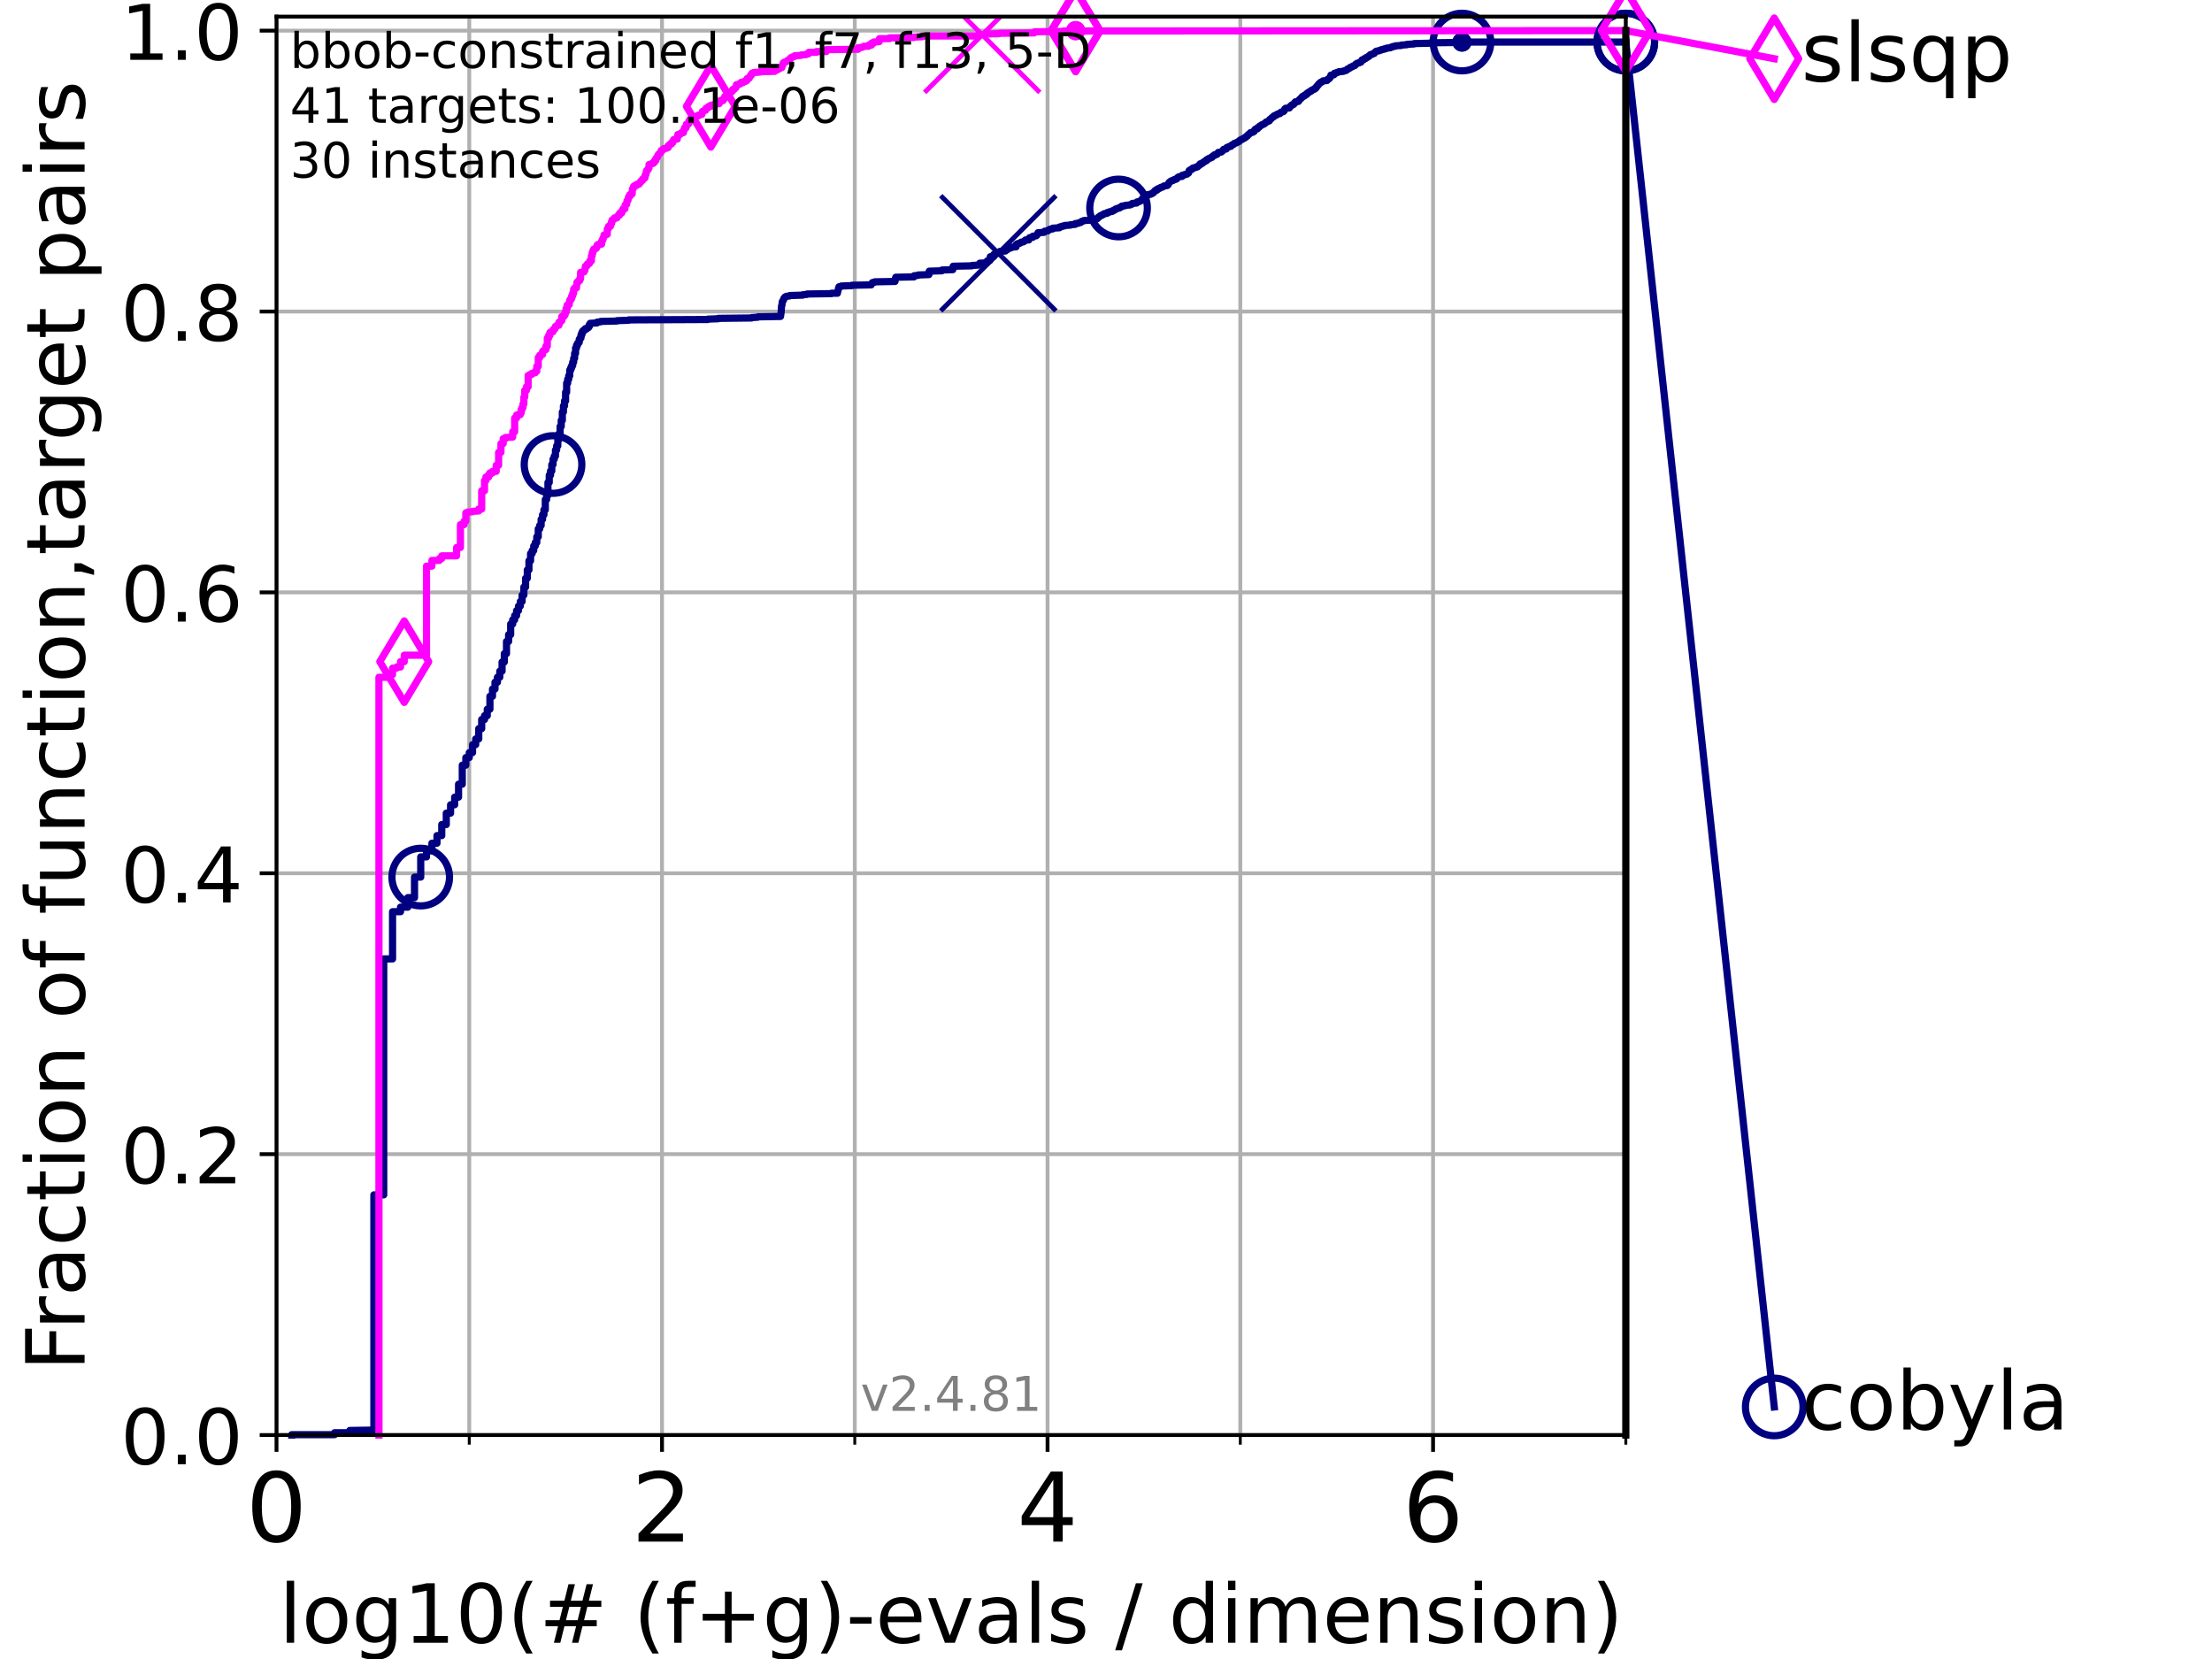 <?xml version="1.0" encoding="utf-8" standalone="no"?>
<!DOCTYPE svg PUBLIC "-//W3C//DTD SVG 1.1//EN"
  "http://www.w3.org/Graphics/SVG/1.1/DTD/svg11.dtd">
<!-- Created with matplotlib (https://matplotlib.org/) -->
<svg height="345.6pt" version="1.1" viewBox="0 0 460.8 345.6" width="460.8pt" xmlns="http://www.w3.org/2000/svg" xmlns:xlink="http://www.w3.org/1999/xlink">
 <defs>
  <style type="text/css">*{stroke-linecap:butt;stroke-linejoin:round;}</style>
 </defs>
 <g id="figure_1">
  <g id="patch_1">
   <path d="M 0 345.6 
L 460.8 345.6 
L 460.8 0 
L 0 0 
z
" style="fill:#ffffff;"/>
  </g>
  <g id="axes_1">
   <g id="patch_2">
    <path d="M 57.6 298.944 
L 338.688 298.944 
L 338.688 3.456 
L 57.6 3.456 
z
" style="fill:#ffffff;"/>
   </g>
   <g id="matplotlib.axis_1">
    <g id="xtick_1">
     <g id="line2d_1">
      <path clip-path="url(#pffabf9a801)" d="M 57.6 298.944 
L 57.6 3.456 
" style="fill:none;stroke:#b0b0b0;stroke-linecap:square;stroke-width:0.8;"/>
     </g>
     <g id="line2d_2">
      <defs>
       <path d="M 0 0 
L 0 3.5 
" id="mf9d8ebea9e" style="stroke:#000000;stroke-width:0.8;"/>
      </defs>
      <g>
       <use style="stroke:#000000;stroke-width:0.8;" x="57.6" xlink:href="#mf9d8ebea9e" y="298.944"/>
      </g>
     </g>
     <g id="text_1">
      <!-- 0 -->
      <g transform="translate(51.237 321.141)scale(0.2 -0.2)">
       <defs>
        <path d="M 31.781 66.406 
Q 24.172 66.406 20.328 58.906 
Q 16.5 51.422 16.5 36.375 
Q 16.5 21.391 20.328 13.891 
Q 24.172 6.391 31.781 6.391 
Q 39.453 6.391 43.281 13.891 
Q 47.125 21.391 47.125 36.375 
Q 47.125 51.422 43.281 58.906 
Q 39.453 66.406 31.781 66.406 
z
M 31.781 74.219 
Q 44.047 74.219 50.516 64.516 
Q 56.984 54.828 56.984 36.375 
Q 56.984 17.969 50.516 8.266 
Q 44.047 -1.422 31.781 -1.422 
Q 19.531 -1.422 13.062 8.266 
Q 6.594 17.969 6.594 36.375 
Q 6.594 54.828 13.062 64.516 
Q 19.531 74.219 31.781 74.219 
z
" id="DejaVuSans-48"/>
       </defs>
       <use xlink:href="#DejaVuSans-48"/>
      </g>
     </g>
    </g>
    <g id="xtick_2">
     <g id="line2d_3">
      <path clip-path="url(#pffabf9a801)" d="M 137.911 298.944 
L 137.911 3.456 
" style="fill:none;stroke:#b0b0b0;stroke-linecap:square;stroke-width:0.8;"/>
     </g>
     <g id="line2d_4">
      <g>
       <use style="stroke:#000000;stroke-width:0.8;" x="137.911" xlink:href="#mf9d8ebea9e" y="298.944"/>
      </g>
     </g>
     <g id="text_2">
      <!-- 2 -->
      <g transform="translate(131.548 321.141)scale(0.2 -0.2)">
       <defs>
        <path d="M 19.188 8.297 
L 53.609 8.297 
L 53.609 0 
L 7.328 0 
L 7.328 8.297 
Q 12.938 14.109 22.625 23.891 
Q 32.328 33.688 34.812 36.531 
Q 39.547 41.844 41.422 45.531 
Q 43.312 49.219 43.312 52.781 
Q 43.312 58.594 39.234 62.25 
Q 35.156 65.922 28.609 65.922 
Q 23.969 65.922 18.812 64.312 
Q 13.672 62.703 7.812 59.422 
L 7.812 69.391 
Q 13.766 71.781 18.938 73 
Q 24.125 74.219 28.422 74.219 
Q 39.75 74.219 46.484 68.547 
Q 53.219 62.891 53.219 53.422 
Q 53.219 48.922 51.531 44.891 
Q 49.859 40.875 45.406 35.406 
Q 44.188 33.984 37.641 27.219 
Q 31.109 20.453 19.188 8.297 
z
" id="DejaVuSans-50"/>
       </defs>
       <use xlink:href="#DejaVuSans-50"/>
      </g>
     </g>
    </g>
    <g id="xtick_3">
     <g id="line2d_5">
      <path clip-path="url(#pffabf9a801)" d="M 218.222 298.944 
L 218.222 3.456 
" style="fill:none;stroke:#b0b0b0;stroke-linecap:square;stroke-width:0.8;"/>
     </g>
     <g id="line2d_6">
      <g>
       <use style="stroke:#000000;stroke-width:0.8;" x="218.222" xlink:href="#mf9d8ebea9e" y="298.944"/>
      </g>
     </g>
     <g id="text_3">
      <!-- 4 -->
      <g transform="translate(211.859 321.141)scale(0.2 -0.2)">
       <defs>
        <path d="M 37.797 64.312 
L 12.891 25.391 
L 37.797 25.391 
z
M 35.203 72.906 
L 47.609 72.906 
L 47.609 25.391 
L 58.016 25.391 
L 58.016 17.188 
L 47.609 17.188 
L 47.609 0 
L 37.797 0 
L 37.797 17.188 
L 4.891 17.188 
L 4.891 26.703 
z
" id="DejaVuSans-52"/>
       </defs>
       <use xlink:href="#DejaVuSans-52"/>
      </g>
     </g>
    </g>
    <g id="xtick_4">
     <g id="line2d_7">
      <path clip-path="url(#pffabf9a801)" d="M 298.533 298.944 
L 298.533 3.456 
" style="fill:none;stroke:#b0b0b0;stroke-linecap:square;stroke-width:0.8;"/>
     </g>
     <g id="line2d_8">
      <g>
       <use style="stroke:#000000;stroke-width:0.8;" x="298.533" xlink:href="#mf9d8ebea9e" y="298.944"/>
      </g>
     </g>
     <g id="text_4">
      <!-- 6 -->
      <g transform="translate(292.17 321.141)scale(0.2 -0.2)">
       <defs>
        <path d="M 33.016 40.375 
Q 26.375 40.375 22.484 35.828 
Q 18.609 31.297 18.609 23.391 
Q 18.609 15.531 22.484 10.953 
Q 26.375 6.391 33.016 6.391 
Q 39.656 6.391 43.531 10.953 
Q 47.406 15.531 47.406 23.391 
Q 47.406 31.297 43.531 35.828 
Q 39.656 40.375 33.016 40.375 
z
M 52.594 71.297 
L 52.594 62.312 
Q 48.875 64.062 45.094 64.984 
Q 41.312 65.922 37.594 65.922 
Q 27.828 65.922 22.672 59.328 
Q 17.531 52.734 16.797 39.406 
Q 19.672 43.656 24.016 45.922 
Q 28.375 48.188 33.594 48.188 
Q 44.578 48.188 50.953 41.516 
Q 57.328 34.859 57.328 23.391 
Q 57.328 12.156 50.688 5.359 
Q 44.047 -1.422 33.016 -1.422 
Q 20.359 -1.422 13.672 8.266 
Q 6.984 17.969 6.984 36.375 
Q 6.984 53.656 15.188 63.938 
Q 23.391 74.219 37.203 74.219 
Q 40.922 74.219 44.703 73.484 
Q 48.484 72.75 52.594 71.297 
z
" id="DejaVuSans-54"/>
       </defs>
       <use xlink:href="#DejaVuSans-54"/>
      </g>
     </g>
    </g>
    <g id="xtick_5">
     <g id="line2d_9">
      <path clip-path="url(#pffabf9a801)" d="M 97.755 298.944 
L 97.755 3.456 
" style="fill:none;stroke:#b0b0b0;stroke-linecap:square;stroke-width:0.8;"/>
     </g>
     <g id="line2d_10">
      <defs>
       <path d="M 0 0 
L 0 2 
" id="mbdd932ec76" style="stroke:#000000;stroke-width:0.6;"/>
      </defs>
      <g>
       <use style="stroke:#000000;stroke-width:0.6;" x="97.755" xlink:href="#mbdd932ec76" y="298.944"/>
      </g>
     </g>
    </g>
    <g id="xtick_6">
     <g id="line2d_11">
      <path clip-path="url(#pffabf9a801)" d="M 178.066 298.944 
L 178.066 3.456 
" style="fill:none;stroke:#b0b0b0;stroke-linecap:square;stroke-width:0.8;"/>
     </g>
     <g id="line2d_12">
      <g>
       <use style="stroke:#000000;stroke-width:0.6;" x="178.066" xlink:href="#mbdd932ec76" y="298.944"/>
      </g>
     </g>
    </g>
    <g id="xtick_7">
     <g id="line2d_13">
      <path clip-path="url(#pffabf9a801)" d="M 258.377 298.944 
L 258.377 3.456 
" style="fill:none;stroke:#b0b0b0;stroke-linecap:square;stroke-width:0.8;"/>
     </g>
     <g id="line2d_14">
      <g>
       <use style="stroke:#000000;stroke-width:0.6;" x="258.377" xlink:href="#mbdd932ec76" y="298.944"/>
      </g>
     </g>
    </g>
    <g id="xtick_8">
     <g id="line2d_15">
      <path clip-path="url(#pffabf9a801)" d="M 338.688 298.944 
L 338.688 3.456 
" style="fill:none;stroke:#b0b0b0;stroke-linecap:square;stroke-width:0.8;"/>
     </g>
     <g id="line2d_16">
      <g>
       <use style="stroke:#000000;stroke-width:0.6;" x="338.688" xlink:href="#mbdd932ec76" y="298.944"/>
      </g>
     </g>
    </g>
    <g id="text_5">
     <!-- log10(# (f+g)-evals / dimension) -->
     <g transform="translate(58.145 342.218)scale(0.17 -0.17)">
      <defs>
       <path d="M 9.422 75.984 
L 18.406 75.984 
L 18.406 0 
L 9.422 0 
z
" id="DejaVuSans-108"/>
       <path d="M 30.609 48.391 
Q 23.391 48.391 19.188 42.75 
Q 14.984 37.109 14.984 27.297 
Q 14.984 17.484 19.156 11.844 
Q 23.344 6.203 30.609 6.203 
Q 37.797 6.203 41.984 11.859 
Q 46.188 17.531 46.188 27.297 
Q 46.188 37.016 41.984 42.703 
Q 37.797 48.391 30.609 48.391 
z
M 30.609 56 
Q 42.328 56 49.016 48.375 
Q 55.719 40.766 55.719 27.297 
Q 55.719 13.875 49.016 6.219 
Q 42.328 -1.422 30.609 -1.422 
Q 18.844 -1.422 12.172 6.219 
Q 5.516 13.875 5.516 27.297 
Q 5.516 40.766 12.172 48.375 
Q 18.844 56 30.609 56 
z
" id="DejaVuSans-111"/>
       <path d="M 45.406 27.984 
Q 45.406 37.75 41.375 43.109 
Q 37.359 48.484 30.078 48.484 
Q 22.859 48.484 18.828 43.109 
Q 14.797 37.75 14.797 27.984 
Q 14.797 18.266 18.828 12.891 
Q 22.859 7.516 30.078 7.516 
Q 37.359 7.516 41.375 12.891 
Q 45.406 18.266 45.406 27.984 
z
M 54.391 6.781 
Q 54.391 -7.172 48.188 -13.984 
Q 42 -20.797 29.203 -20.797 
Q 24.469 -20.797 20.266 -20.094 
Q 16.062 -19.391 12.109 -17.922 
L 12.109 -9.188 
Q 16.062 -11.328 19.922 -12.344 
Q 23.781 -13.375 27.781 -13.375 
Q 36.625 -13.375 41.016 -8.766 
Q 45.406 -4.156 45.406 5.172 
L 45.406 9.625 
Q 42.625 4.781 38.281 2.391 
Q 33.938 0 27.875 0 
Q 17.828 0 11.672 7.656 
Q 5.516 15.328 5.516 27.984 
Q 5.516 40.672 11.672 48.328 
Q 17.828 56 27.875 56 
Q 33.938 56 38.281 53.609 
Q 42.625 51.219 45.406 46.391 
L 45.406 54.688 
L 54.391 54.688 
z
" id="DejaVuSans-103"/>
       <path d="M 12.406 8.297 
L 28.516 8.297 
L 28.516 63.922 
L 10.984 60.406 
L 10.984 69.391 
L 28.422 72.906 
L 38.281 72.906 
L 38.281 8.297 
L 54.391 8.297 
L 54.391 0 
L 12.406 0 
z
" id="DejaVuSans-49"/>
       <path d="M 31 75.875 
Q 24.469 64.656 21.281 53.656 
Q 18.109 42.672 18.109 31.391 
Q 18.109 20.125 21.312 9.062 
Q 24.516 -2 31 -13.188 
L 23.188 -13.188 
Q 15.875 -1.703 12.234 9.375 
Q 8.594 20.453 8.594 31.391 
Q 8.594 42.281 12.203 53.312 
Q 15.828 64.359 23.188 75.875 
z
" id="DejaVuSans-40"/>
       <path d="M 51.125 44 
L 36.922 44 
L 32.812 27.688 
L 47.125 27.688 
z
M 43.797 71.781 
L 38.719 51.516 
L 52.984 51.516 
L 58.109 71.781 
L 65.922 71.781 
L 60.891 51.516 
L 76.125 51.516 
L 76.125 44 
L 58.984 44 
L 54.984 27.688 
L 70.516 27.688 
L 70.516 20.219 
L 53.078 20.219 
L 48 0 
L 40.188 0 
L 45.219 20.219 
L 30.906 20.219 
L 25.875 0 
L 18.016 0 
L 23.094 20.219 
L 7.719 20.219 
L 7.719 27.688 
L 24.906 27.688 
L 29 44 
L 13.281 44 
L 13.281 51.516 
L 30.906 51.516 
L 35.891 71.781 
z
" id="DejaVuSans-35"/>
       <path id="DejaVuSans-32"/>
       <path d="M 37.109 75.984 
L 37.109 68.5 
L 28.516 68.5 
Q 23.688 68.5 21.797 66.547 
Q 19.922 64.594 19.922 59.516 
L 19.922 54.688 
L 34.719 54.688 
L 34.719 47.703 
L 19.922 47.703 
L 19.922 0 
L 10.891 0 
L 10.891 47.703 
L 2.297 47.703 
L 2.297 54.688 
L 10.891 54.688 
L 10.891 58.5 
Q 10.891 67.625 15.141 71.797 
Q 19.391 75.984 28.609 75.984 
z
" id="DejaVuSans-102"/>
       <path d="M 46 62.703 
L 46 35.5 
L 73.188 35.5 
L 73.188 27.203 
L 46 27.203 
L 46 0 
L 37.797 0 
L 37.797 27.203 
L 10.594 27.203 
L 10.594 35.5 
L 37.797 35.5 
L 37.797 62.703 
z
" id="DejaVuSans-43"/>
       <path d="M 8.016 75.875 
L 15.828 75.875 
Q 23.141 64.359 26.781 53.312 
Q 30.422 42.281 30.422 31.391 
Q 30.422 20.453 26.781 9.375 
Q 23.141 -1.703 15.828 -13.188 
L 8.016 -13.188 
Q 14.5 -2 17.703 9.062 
Q 20.906 20.125 20.906 31.391 
Q 20.906 42.672 17.703 53.656 
Q 14.5 64.656 8.016 75.875 
z
" id="DejaVuSans-41"/>
       <path d="M 4.891 31.391 
L 31.203 31.391 
L 31.203 23.391 
L 4.891 23.391 
z
" id="DejaVuSans-45"/>
       <path d="M 56.203 29.594 
L 56.203 25.203 
L 14.891 25.203 
Q 15.484 15.922 20.484 11.062 
Q 25.484 6.203 34.422 6.203 
Q 39.594 6.203 44.453 7.469 
Q 49.312 8.734 54.109 11.281 
L 54.109 2.781 
Q 49.266 0.734 44.188 -0.344 
Q 39.109 -1.422 33.891 -1.422 
Q 20.797 -1.422 13.156 6.188 
Q 5.516 13.812 5.516 26.812 
Q 5.516 40.234 12.766 48.109 
Q 20.016 56 32.328 56 
Q 43.359 56 49.781 48.891 
Q 56.203 41.797 56.203 29.594 
z
M 47.219 32.234 
Q 47.125 39.594 43.094 43.984 
Q 39.062 48.391 32.422 48.391 
Q 24.906 48.391 20.391 44.141 
Q 15.875 39.891 15.188 32.172 
z
" id="DejaVuSans-101"/>
       <path d="M 2.984 54.688 
L 12.5 54.688 
L 29.594 8.797 
L 46.688 54.688 
L 56.203 54.688 
L 35.688 0 
L 23.484 0 
z
" id="DejaVuSans-118"/>
       <path d="M 34.281 27.484 
Q 23.391 27.484 19.188 25 
Q 14.984 22.516 14.984 16.5 
Q 14.984 11.719 18.141 8.906 
Q 21.297 6.109 26.703 6.109 
Q 34.188 6.109 38.703 11.406 
Q 43.219 16.703 43.219 25.484 
L 43.219 27.484 
z
M 52.203 31.203 
L 52.203 0 
L 43.219 0 
L 43.219 8.297 
Q 40.141 3.328 35.547 0.953 
Q 30.953 -1.422 24.312 -1.422 
Q 15.922 -1.422 10.953 3.297 
Q 6 8.016 6 15.922 
Q 6 25.141 12.172 29.828 
Q 18.359 34.516 30.609 34.516 
L 43.219 34.516 
L 43.219 35.406 
Q 43.219 41.609 39.141 45 
Q 35.062 48.391 27.688 48.391 
Q 23 48.391 18.547 47.266 
Q 14.109 46.141 10.016 43.891 
L 10.016 52.203 
Q 14.938 54.109 19.578 55.047 
Q 24.219 56 28.609 56 
Q 40.484 56 46.344 49.844 
Q 52.203 43.703 52.203 31.203 
z
" id="DejaVuSans-97"/>
       <path d="M 44.281 53.078 
L 44.281 44.578 
Q 40.484 46.531 36.375 47.5 
Q 32.281 48.484 27.875 48.484 
Q 21.188 48.484 17.844 46.438 
Q 14.5 44.391 14.5 40.281 
Q 14.5 37.156 16.891 35.375 
Q 19.281 33.594 26.516 31.984 
L 29.594 31.297 
Q 39.156 29.25 43.188 25.516 
Q 47.219 21.781 47.219 15.094 
Q 47.219 7.469 41.188 3.016 
Q 35.156 -1.422 24.609 -1.422 
Q 20.219 -1.422 15.453 -0.562 
Q 10.688 0.297 5.422 2 
L 5.422 11.281 
Q 10.406 8.688 15.234 7.391 
Q 20.062 6.109 24.812 6.109 
Q 31.156 6.109 34.562 8.281 
Q 37.984 10.453 37.984 14.406 
Q 37.984 18.062 35.516 20.016 
Q 33.062 21.969 24.703 23.781 
L 21.578 24.516 
Q 13.234 26.266 9.516 29.906 
Q 5.812 33.547 5.812 39.891 
Q 5.812 47.609 11.281 51.797 
Q 16.75 56 26.812 56 
Q 31.781 56 36.172 55.266 
Q 40.578 54.547 44.281 53.078 
z
" id="DejaVuSans-115"/>
       <path d="M 25.391 72.906 
L 33.688 72.906 
L 8.297 -9.281 
L 0 -9.281 
z
" id="DejaVuSans-47"/>
       <path d="M 45.406 46.391 
L 45.406 75.984 
L 54.391 75.984 
L 54.391 0 
L 45.406 0 
L 45.406 8.203 
Q 42.578 3.328 38.25 0.953 
Q 33.938 -1.422 27.875 -1.422 
Q 17.969 -1.422 11.734 6.484 
Q 5.516 14.406 5.516 27.297 
Q 5.516 40.188 11.734 48.094 
Q 17.969 56 27.875 56 
Q 33.938 56 38.25 53.625 
Q 42.578 51.266 45.406 46.391 
z
M 14.797 27.297 
Q 14.797 17.391 18.875 11.75 
Q 22.953 6.109 30.078 6.109 
Q 37.203 6.109 41.297 11.75 
Q 45.406 17.391 45.406 27.297 
Q 45.406 37.203 41.297 42.844 
Q 37.203 48.484 30.078 48.484 
Q 22.953 48.484 18.875 42.844 
Q 14.797 37.203 14.797 27.297 
z
" id="DejaVuSans-100"/>
       <path d="M 9.422 54.688 
L 18.406 54.688 
L 18.406 0 
L 9.422 0 
z
M 9.422 75.984 
L 18.406 75.984 
L 18.406 64.594 
L 9.422 64.594 
z
" id="DejaVuSans-105"/>
       <path d="M 52 44.188 
Q 55.375 50.25 60.062 53.125 
Q 64.75 56 71.094 56 
Q 79.641 56 84.281 50.016 
Q 88.922 44.047 88.922 33.016 
L 88.922 0 
L 79.891 0 
L 79.891 32.719 
Q 79.891 40.578 77.094 44.375 
Q 74.312 48.188 68.609 48.188 
Q 61.625 48.188 57.562 43.547 
Q 53.516 38.922 53.516 30.906 
L 53.516 0 
L 44.484 0 
L 44.484 32.719 
Q 44.484 40.625 41.703 44.406 
Q 38.922 48.188 33.109 48.188 
Q 26.219 48.188 22.156 43.531 
Q 18.109 38.875 18.109 30.906 
L 18.109 0 
L 9.078 0 
L 9.078 54.688 
L 18.109 54.688 
L 18.109 46.188 
Q 21.188 51.219 25.484 53.609 
Q 29.781 56 35.688 56 
Q 41.656 56 45.828 52.969 
Q 50 49.953 52 44.188 
z
" id="DejaVuSans-109"/>
       <path d="M 54.891 33.016 
L 54.891 0 
L 45.906 0 
L 45.906 32.719 
Q 45.906 40.484 42.875 44.328 
Q 39.844 48.188 33.797 48.188 
Q 26.516 48.188 22.312 43.547 
Q 18.109 38.922 18.109 30.906 
L 18.109 0 
L 9.078 0 
L 9.078 54.688 
L 18.109 54.688 
L 18.109 46.188 
Q 21.344 51.125 25.703 53.562 
Q 30.078 56 35.797 56 
Q 45.219 56 50.047 50.172 
Q 54.891 44.344 54.891 33.016 
z
" id="DejaVuSans-110"/>
      </defs>
      <use xlink:href="#DejaVuSans-108"/>
      <use x="27.783" xlink:href="#DejaVuSans-111"/>
      <use x="88.965" xlink:href="#DejaVuSans-103"/>
      <use x="152.441" xlink:href="#DejaVuSans-49"/>
      <use x="216.064" xlink:href="#DejaVuSans-48"/>
      <use x="279.688" xlink:href="#DejaVuSans-40"/>
      <use x="318.701" xlink:href="#DejaVuSans-35"/>
      <use x="402.49" xlink:href="#DejaVuSans-32"/>
      <use x="434.277" xlink:href="#DejaVuSans-40"/>
      <use x="473.291" xlink:href="#DejaVuSans-102"/>
      <use x="508.496" xlink:href="#DejaVuSans-43"/>
      <use x="592.285" xlink:href="#DejaVuSans-103"/>
      <use x="655.762" xlink:href="#DejaVuSans-41"/>
      <use x="694.775" xlink:href="#DejaVuSans-45"/>
      <use x="730.859" xlink:href="#DejaVuSans-101"/>
      <use x="792.383" xlink:href="#DejaVuSans-118"/>
      <use x="851.562" xlink:href="#DejaVuSans-97"/>
      <use x="912.842" xlink:href="#DejaVuSans-108"/>
      <use x="940.625" xlink:href="#DejaVuSans-115"/>
      <use x="992.725" xlink:href="#DejaVuSans-32"/>
      <use x="1024.512" xlink:href="#DejaVuSans-47"/>
      <use x="1058.203" xlink:href="#DejaVuSans-32"/>
      <use x="1089.99" xlink:href="#DejaVuSans-100"/>
      <use x="1153.467" xlink:href="#DejaVuSans-105"/>
      <use x="1181.25" xlink:href="#DejaVuSans-109"/>
      <use x="1278.662" xlink:href="#DejaVuSans-101"/>
      <use x="1340.186" xlink:href="#DejaVuSans-110"/>
      <use x="1403.564" xlink:href="#DejaVuSans-115"/>
      <use x="1455.664" xlink:href="#DejaVuSans-105"/>
      <use x="1483.447" xlink:href="#DejaVuSans-111"/>
      <use x="1544.629" xlink:href="#DejaVuSans-110"/>
      <use x="1608.008" xlink:href="#DejaVuSans-41"/>
     </g>
    </g>
   </g>
   <g id="matplotlib.axis_2">
    <g id="ytick_1">
     <g id="line2d_17">
      <path clip-path="url(#pffabf9a801)" d="M 57.6 298.944 
L 338.688 298.944 
" style="fill:none;stroke:#b0b0b0;stroke-linecap:square;stroke-width:0.8;"/>
     </g>
     <g id="line2d_18">
      <defs>
       <path d="M 0 0 
L -3.5 0 
" id="m73b3fd905c" style="stroke:#000000;stroke-width:0.8;"/>
      </defs>
      <g>
       <use style="stroke:#000000;stroke-width:0.8;" x="57.6" xlink:href="#m73b3fd905c" y="298.944"/>
      </g>
     </g>
     <g id="text_6">
      <!-- 0.0 -->
      <g transform="translate(25.155 305.023)scale(0.16 -0.16)">
       <defs>
        <path d="M 10.688 12.406 
L 21 12.406 
L 21 0 
L 10.688 0 
z
" id="DejaVuSans-46"/>
       </defs>
       <use xlink:href="#DejaVuSans-48"/>
       <use x="63.623" xlink:href="#DejaVuSans-46"/>
       <use x="95.41" xlink:href="#DejaVuSans-48"/>
      </g>
     </g>
    </g>
    <g id="ytick_2">
     <g id="line2d_19">
      <path clip-path="url(#pffabf9a801)" d="M 57.6 240.432 
L 338.688 240.432 
" style="fill:none;stroke:#b0b0b0;stroke-linecap:square;stroke-width:0.8;"/>
     </g>
     <g id="line2d_20">
      <g>
       <use style="stroke:#000000;stroke-width:0.8;" x="57.6" xlink:href="#m73b3fd905c" y="240.432"/>
      </g>
     </g>
     <g id="text_7">
      <!-- 0.2 -->
      <g transform="translate(25.155 246.51)scale(0.16 -0.16)">
       <use xlink:href="#DejaVuSans-48"/>
       <use x="63.623" xlink:href="#DejaVuSans-46"/>
       <use x="95.41" xlink:href="#DejaVuSans-50"/>
      </g>
     </g>
    </g>
    <g id="ytick_3">
     <g id="line2d_21">
      <path clip-path="url(#pffabf9a801)" d="M 57.6 181.919 
L 338.688 181.919 
" style="fill:none;stroke:#b0b0b0;stroke-linecap:square;stroke-width:0.8;"/>
     </g>
     <g id="line2d_22">
      <g>
       <use style="stroke:#000000;stroke-width:0.8;" x="57.6" xlink:href="#m73b3fd905c" y="181.919"/>
      </g>
     </g>
     <g id="text_8">
      <!-- 0.4 -->
      <g transform="translate(25.155 187.998)scale(0.16 -0.16)">
       <use xlink:href="#DejaVuSans-48"/>
       <use x="63.623" xlink:href="#DejaVuSans-46"/>
       <use x="95.41" xlink:href="#DejaVuSans-52"/>
      </g>
     </g>
    </g>
    <g id="ytick_4">
     <g id="line2d_23">
      <path clip-path="url(#pffabf9a801)" d="M 57.6 123.407 
L 338.688 123.407 
" style="fill:none;stroke:#b0b0b0;stroke-linecap:square;stroke-width:0.8;"/>
     </g>
     <g id="line2d_24">
      <g>
       <use style="stroke:#000000;stroke-width:0.8;" x="57.6" xlink:href="#m73b3fd905c" y="123.407"/>
      </g>
     </g>
     <g id="text_9">
      <!-- 0.6 -->
      <g transform="translate(25.155 129.485)scale(0.16 -0.16)">
       <use xlink:href="#DejaVuSans-48"/>
       <use x="63.623" xlink:href="#DejaVuSans-46"/>
       <use x="95.41" xlink:href="#DejaVuSans-54"/>
      </g>
     </g>
    </g>
    <g id="ytick_5">
     <g id="line2d_25">
      <path clip-path="url(#pffabf9a801)" d="M 57.6 64.894 
L 338.688 64.894 
" style="fill:none;stroke:#b0b0b0;stroke-linecap:square;stroke-width:0.8;"/>
     </g>
     <g id="line2d_26">
      <g>
       <use style="stroke:#000000;stroke-width:0.8;" x="57.6" xlink:href="#m73b3fd905c" y="64.894"/>
      </g>
     </g>
     <g id="text_10">
      <!-- 0.8 -->
      <g transform="translate(25.155 70.973)scale(0.16 -0.16)">
       <defs>
        <path d="M 31.781 34.625 
Q 24.75 34.625 20.719 30.859 
Q 16.703 27.094 16.703 20.516 
Q 16.703 13.922 20.719 10.156 
Q 24.75 6.391 31.781 6.391 
Q 38.812 6.391 42.859 10.172 
Q 46.922 13.969 46.922 20.516 
Q 46.922 27.094 42.891 30.859 
Q 38.875 34.625 31.781 34.625 
z
M 21.922 38.812 
Q 15.578 40.375 12.031 44.719 
Q 8.5 49.078 8.5 55.328 
Q 8.5 64.062 14.719 69.141 
Q 20.953 74.219 31.781 74.219 
Q 42.672 74.219 48.875 69.141 
Q 55.078 64.062 55.078 55.328 
Q 55.078 49.078 51.531 44.719 
Q 48 40.375 41.703 38.812 
Q 48.828 37.156 52.797 32.312 
Q 56.781 27.484 56.781 20.516 
Q 56.781 9.906 50.312 4.234 
Q 43.844 -1.422 31.781 -1.422 
Q 19.734 -1.422 13.25 4.234 
Q 6.781 9.906 6.781 20.516 
Q 6.781 27.484 10.781 32.312 
Q 14.797 37.156 21.922 38.812 
z
M 18.312 54.391 
Q 18.312 48.734 21.844 45.562 
Q 25.391 42.391 31.781 42.391 
Q 38.141 42.391 41.719 45.562 
Q 45.312 48.734 45.312 54.391 
Q 45.312 60.062 41.719 63.234 
Q 38.141 66.406 31.781 66.406 
Q 25.391 66.406 21.844 63.234 
Q 18.312 60.062 18.312 54.391 
z
" id="DejaVuSans-56"/>
       </defs>
       <use xlink:href="#DejaVuSans-48"/>
       <use x="63.623" xlink:href="#DejaVuSans-46"/>
       <use x="95.41" xlink:href="#DejaVuSans-56"/>
      </g>
     </g>
    </g>
    <g id="ytick_6">
     <g id="line2d_27">
      <path clip-path="url(#pffabf9a801)" d="M 57.6 6.382 
L 338.688 6.382 
" style="fill:none;stroke:#b0b0b0;stroke-linecap:square;stroke-width:0.8;"/>
     </g>
     <g id="line2d_28">
      <g>
       <use style="stroke:#000000;stroke-width:0.8;" x="57.6" xlink:href="#m73b3fd905c" y="6.382"/>
      </g>
     </g>
     <g id="text_11">
      <!-- 1.0 -->
      <g transform="translate(25.155 12.46)scale(0.16 -0.16)">
       <use xlink:href="#DejaVuSans-49"/>
       <use x="63.623" xlink:href="#DejaVuSans-46"/>
       <use x="95.41" xlink:href="#DejaVuSans-48"/>
      </g>
     </g>
    </g>
    <g id="text_12">
     <!-- Fraction of function,target pairs -->
     <g transform="translate(17.62 285.585)rotate(-90)scale(0.17 -0.17)">
      <defs>
       <path d="M 9.812 72.906 
L 51.703 72.906 
L 51.703 64.594 
L 19.672 64.594 
L 19.672 43.109 
L 48.578 43.109 
L 48.578 34.812 
L 19.672 34.812 
L 19.672 0 
L 9.812 0 
z
" id="DejaVuSans-70"/>
       <path d="M 41.109 46.297 
Q 39.594 47.172 37.812 47.578 
Q 36.031 48 33.891 48 
Q 26.266 48 22.188 43.047 
Q 18.109 38.094 18.109 28.812 
L 18.109 0 
L 9.078 0 
L 9.078 54.688 
L 18.109 54.688 
L 18.109 46.188 
Q 20.953 51.172 25.484 53.578 
Q 30.031 56 36.531 56 
Q 37.453 56 38.578 55.875 
Q 39.703 55.766 41.062 55.516 
z
" id="DejaVuSans-114"/>
       <path d="M 48.781 52.594 
L 48.781 44.188 
Q 44.969 46.297 41.141 47.344 
Q 37.312 48.391 33.406 48.391 
Q 24.656 48.391 19.812 42.844 
Q 14.984 37.312 14.984 27.297 
Q 14.984 17.281 19.812 11.734 
Q 24.656 6.203 33.406 6.203 
Q 37.312 6.203 41.141 7.25 
Q 44.969 8.297 48.781 10.406 
L 48.781 2.094 
Q 45.016 0.344 40.984 -0.531 
Q 36.969 -1.422 32.422 -1.422 
Q 20.062 -1.422 12.781 6.344 
Q 5.516 14.109 5.516 27.297 
Q 5.516 40.672 12.859 48.328 
Q 20.219 56 33.016 56 
Q 37.156 56 41.109 55.141 
Q 45.062 54.297 48.781 52.594 
z
" id="DejaVuSans-99"/>
       <path d="M 18.312 70.219 
L 18.312 54.688 
L 36.812 54.688 
L 36.812 47.703 
L 18.312 47.703 
L 18.312 18.016 
Q 18.312 11.328 20.141 9.422 
Q 21.969 7.516 27.594 7.516 
L 36.812 7.516 
L 36.812 0 
L 27.594 0 
Q 17.188 0 13.234 3.875 
Q 9.281 7.766 9.281 18.016 
L 9.281 47.703 
L 2.688 47.703 
L 2.688 54.688 
L 9.281 54.688 
L 9.281 70.219 
z
" id="DejaVuSans-116"/>
       <path d="M 8.5 21.578 
L 8.5 54.688 
L 17.484 54.688 
L 17.484 21.922 
Q 17.484 14.156 20.5 10.266 
Q 23.531 6.391 29.594 6.391 
Q 36.859 6.391 41.078 11.031 
Q 45.312 15.672 45.312 23.688 
L 45.312 54.688 
L 54.297 54.688 
L 54.297 0 
L 45.312 0 
L 45.312 8.406 
Q 42.047 3.422 37.719 1 
Q 33.406 -1.422 27.688 -1.422 
Q 18.266 -1.422 13.375 4.438 
Q 8.5 10.297 8.5 21.578 
z
M 31.109 56 
z
" id="DejaVuSans-117"/>
       <path d="M 11.719 12.406 
L 22.016 12.406 
L 22.016 4 
L 14.016 -11.625 
L 7.719 -11.625 
L 11.719 4 
z
" id="DejaVuSans-44"/>
       <path d="M 18.109 8.203 
L 18.109 -20.797 
L 9.078 -20.797 
L 9.078 54.688 
L 18.109 54.688 
L 18.109 46.391 
Q 20.953 51.266 25.266 53.625 
Q 29.594 56 35.594 56 
Q 45.562 56 51.781 48.094 
Q 58.016 40.188 58.016 27.297 
Q 58.016 14.406 51.781 6.484 
Q 45.562 -1.422 35.594 -1.422 
Q 29.594 -1.422 25.266 0.953 
Q 20.953 3.328 18.109 8.203 
z
M 48.688 27.297 
Q 48.688 37.203 44.609 42.844 
Q 40.531 48.484 33.406 48.484 
Q 26.266 48.484 22.188 42.844 
Q 18.109 37.203 18.109 27.297 
Q 18.109 17.391 22.188 11.75 
Q 26.266 6.109 33.406 6.109 
Q 40.531 6.109 44.609 11.75 
Q 48.688 17.391 48.688 27.297 
z
" id="DejaVuSans-112"/>
      </defs>
      <use xlink:href="#DejaVuSans-70"/>
      <use x="50.27" xlink:href="#DejaVuSans-114"/>
      <use x="91.383" xlink:href="#DejaVuSans-97"/>
      <use x="152.662" xlink:href="#DejaVuSans-99"/>
      <use x="207.643" xlink:href="#DejaVuSans-116"/>
      <use x="246.852" xlink:href="#DejaVuSans-105"/>
      <use x="274.635" xlink:href="#DejaVuSans-111"/>
      <use x="335.816" xlink:href="#DejaVuSans-110"/>
      <use x="399.195" xlink:href="#DejaVuSans-32"/>
      <use x="430.982" xlink:href="#DejaVuSans-111"/>
      <use x="492.164" xlink:href="#DejaVuSans-102"/>
      <use x="527.369" xlink:href="#DejaVuSans-32"/>
      <use x="559.156" xlink:href="#DejaVuSans-102"/>
      <use x="594.361" xlink:href="#DejaVuSans-117"/>
      <use x="657.74" xlink:href="#DejaVuSans-110"/>
      <use x="721.119" xlink:href="#DejaVuSans-99"/>
      <use x="776.1" xlink:href="#DejaVuSans-116"/>
      <use x="815.309" xlink:href="#DejaVuSans-105"/>
      <use x="843.092" xlink:href="#DejaVuSans-111"/>
      <use x="904.273" xlink:href="#DejaVuSans-110"/>
      <use x="967.652" xlink:href="#DejaVuSans-44"/>
      <use x="999.439" xlink:href="#DejaVuSans-116"/>
      <use x="1038.648" xlink:href="#DejaVuSans-97"/>
      <use x="1099.928" xlink:href="#DejaVuSans-114"/>
      <use x="1139.291" xlink:href="#DejaVuSans-103"/>
      <use x="1202.768" xlink:href="#DejaVuSans-101"/>
      <use x="1264.291" xlink:href="#DejaVuSans-116"/>
      <use x="1303.5" xlink:href="#DejaVuSans-32"/>
      <use x="1335.287" xlink:href="#DejaVuSans-112"/>
      <use x="1398.764" xlink:href="#DejaVuSans-97"/>
      <use x="1460.043" xlink:href="#DejaVuSans-105"/>
      <use x="1487.826" xlink:href="#DejaVuSans-114"/>
      <use x="1528.939" xlink:href="#DejaVuSans-115"/>
     </g>
    </g>
   </g>
   <g id="line2d_29">
    <defs>
     <path d="M 0 1.5 
C 0.398 1.5 0.779 1.342 1.061 1.061 
C 1.342 0.779 1.5 0.398 1.5 0 
C 1.5 -0.398 1.342 -0.779 1.061 -1.061 
C 0.779 -1.342 0.398 -1.5 0 -1.5 
C -0.398 -1.5 -0.779 -1.342 -1.061 -1.061 
C -1.342 -0.779 -1.5 -0.398 -1.5 0 
C -1.5 0.398 -1.342 0.779 -1.061 1.061 
C -0.779 1.342 -0.398 1.5 0 1.5 
z
" id="mcd3cabb9c1" style="stroke:#000080;"/>
    </defs>
    <g>
     <use style="fill:#000080;stroke:#000080;" x="304.557" xlink:href="#mcd3cabb9c1" y="8.76"/>
     <use style="fill:#000080;stroke:#000080;" x="304.557" xlink:href="#mcd3cabb9c1" y="8.76"/>
    </g>
   </g>
   <g id="line2d_30">
    <path d="M 60.78 298.944 
L 60.78 298.865 
L 69.688 298.865 
L 69.688 298.468 
L 72.868 298.468 
L 72.868 297.993 
L 77.885 297.913 
L 77.885 248.915 
L 79.939 248.915 
L 79.939 199.758 
L 81.776 199.758 
L 81.776 189.927 
L 83.438 189.927 
L 83.438 188.975 
L 84.956 188.975 
L 84.956 186.993 
L 86.351 186.993 
L 86.351 182.712 
L 87.644 182.712 
L 87.644 178.51 
L 88.847 178.51 
L 88.847 177.241 
L 89.973 177.241 
L 89.973 175.656 
L 91.03 175.656 
L 91.03 174.07 
L 92.027 174.07 
L 92.027 171.771 
L 92.969 171.771 
L 92.969 169.392 
L 93.864 169.392 
L 93.864 167.648 
L 94.715 167.648 
L 94.715 166.062 
L 95.526 166.062 
L 95.526 163.366 
L 96.301 163.366 
L 96.301 159.402 
L 97.044 159.402 
L 97.044 157.816 
L 97.755 157.816 
L 97.755 156.786 
L 98.439 156.786 
L 98.439 155.121 
L 99.098 155.121 
L 99.098 153.931 
L 99.732 153.931 
L 99.732 151.791 
L 100.344 151.791 
L 100.344 149.888 
L 100.935 149.888 
L 100.935 149.095 
L 101.507 149.095 
L 101.507 147.747 
L 102.06 147.747 
L 102.06 145.051 
L 102.597 145.051 
L 102.597 143.545 
L 103.118 143.545 
L 103.118 142.118 
L 103.623 142.118 
L 103.623 141.087 
L 104.115 141.087 
L 104.115 139.819 
L 104.592 139.819 
L 104.592 137.916 
L 105.057 137.916 
L 105.057 136.171 
L 105.51 136.171 
L 105.51 133.634 
L 105.952 133.634 
L 105.952 132.207 
L 106.383 132.207 
L 106.383 129.987 
L 106.803 129.987 
L 106.803 129.115 
L 107.213 129.115 
L 107.213 128.243 
L 107.614 128.243 
L 107.614 127.212 
L 108.006 127.212 
L 108.006 126.261 
L 108.389 126.261 
L 108.389 125.309 
L 108.764 125.309 
L 108.764 123.962 
L 109.132 123.962 
L 109.132 122.297 
L 109.491 122.297 
L 109.491 120.473 
L 109.843 120.473 
L 109.843 118.729 
L 110.189 118.729 
L 110.189 116.826 
L 110.527 116.826 
L 110.527 115.319 
L 110.86 115.319 
L 110.86 114.685 
L 111.186 114.685 
L 111.186 113.734 
L 111.506 113.734 
L 111.506 113.02 
L 111.82 113.02 
L 111.82 111.831 
L 112.128 111.831 
L 112.128 110.166 
L 112.432 110.166 
L 112.432 109.452 
L 112.73 109.452 
L 112.73 108.184 
L 113.023 108.184 
L 113.023 107.232 
L 113.311 107.232 
L 113.311 106.202 
L 113.595 106.202 
L 113.595 104.061 
L 113.874 104.061 
L 113.874 103.189 
L 114.148 103.189 
L 114.148 100.493 
L 114.419 100.493 
L 114.419 98.987 
L 114.685 98.987 
L 114.685 98.115 
L 114.947 98.115 
L 114.947 96.767 
L 115.206 96.767 
L 115.206 95.657 
L 115.46 95.657 
L 115.46 95.022 
L 115.711 95.022 
L 115.711 93.754 
L 115.959 93.754 
L 115.959 92.882 
L 116.203 92.882 
L 116.203 91.534 
L 116.443 91.534 
L 116.443 90.345 
L 116.68 90.345 
L 116.68 88.838 
L 116.914 88.838 
L 116.914 87.57 
L 117.145 87.57 
L 117.145 85.825 
L 117.373 85.825 
L 117.373 84.557 
L 117.598 84.557 
L 117.598 83.526 
L 117.821 83.526 
L 117.821 81.703 
L 118.04 81.703 
L 118.04 79.8 
L 118.257 79.8 
L 118.257 79.007 
L 118.471 79.007 
L 118.471 78.293 
L 118.682 78.293 
L 118.682 77.104 
L 118.891 77.104 
L 118.891 76.628 
L 119.097 76.628 
L 119.097 76.153 
L 119.301 76.153 
L 119.301 75.439 
L 119.503 75.439 
L 119.503 74.646 
L 119.702 74.646 
L 119.702 73.615 
L 119.899 73.615 
L 119.899 72.505 
L 120.094 72.505 
L 120.094 71.95 
L 120.287 71.95 
L 120.287 71.554 
L 120.477 71.554 
L 120.477 71.316 
L 120.666 71.316 
L 120.666 70.682 
L 120.852 70.682 
L 120.852 70.365 
L 121.037 70.365 
L 121.037 69.73 
L 121.219 69.73 
L 121.219 69.255 
L 121.4 69.255 
L 121.4 68.938 
L 121.579 68.938 
L 121.579 68.779 
L 121.931 68.7 
L 121.931 68.462 
L 122.277 68.462 
L 122.277 68.303 
L 122.615 68.224 
L 122.615 67.986 
L 122.782 67.986 
L 122.782 67.59 
L 122.948 67.59 
L 122.948 67.352 
L 124.369 67.273 
L 124.369 67.114 
L 125.111 67.035 
L 125.111 66.956 
L 128.531 66.876 
L 128.531 66.797 
L 130.979 66.718 
L 130.979 66.638 
L 147.45 66.559 
L 147.45 66.48 
L 149.611 66.401 
L 149.611 66.321 
L 156.575 66.242 
L 156.575 66.163 
L 157.865 66.083 
L 157.865 66.004 
L 162.594 65.925 
L 162.695 65.211 
L 162.712 65.211 
L 162.813 63.705 
L 162.879 63.626 
L 162.963 62.833 
L 163.078 62.753 
L 163.111 62.595 
L 163.226 62.516 
L 163.307 62.119 
L 163.453 62.04 
L 163.518 61.881 
L 163.804 61.802 
L 163.804 61.723 
L 164.532 61.643 
L 164.532 61.564 
L 167.223 61.485 
L 167.223 61.406 
L 168.122 61.326 
L 168.122 61.247 
L 173.23 61.168 
L 173.23 61.088 
L 174.447 61.088 
L 174.542 60.613 
L 174.584 60.533 
L 174.686 59.978 
L 174.771 59.899 
L 174.779 59.741 
L 175.253 59.661 
L 175.253 59.582 
L 177.459 59.503 
L 177.459 59.423 
L 181.488 59.344 
L 181.54 59.106 
L 181.705 59.027 
L 181.727 58.868 
L 182.229 58.789 
L 182.229 58.71 
L 186.454 58.631 
L 186.544 57.917 
L 186.604 57.838 
L 186.604 57.758 
L 190.395 57.679 
L 190.423 57.441 
L 191.28 57.362 
L 191.28 57.283 
L 193.509 57.203 
L 193.581 56.49 
L 196.218 56.411 
L 196.218 56.252 
L 198.485 56.173 
L 198.561 55.459 
L 202.439 55.38 
L 202.439 55.301 
L 203.86 55.221 
L 203.86 55.142 
L 204.086 55.063 
L 204.1 54.825 
L 205.6 54.746 
L 205.657 54.349 
L 206.203 54.27 
L 206.297 53.477 
L 206.984 53.477 
L 207.022 53.001 
L 207.483 52.922 
L 207.572 52.763 
L 208.266 52.684 
L 208.305 52.367 
L 209.466 52.288 
L 209.482 51.971 
L 209.911 51.971 
L 209.978 51.733 
L 210.596 51.653 
L 210.605 51.495 
L 211.664 51.416 
L 211.686 50.94 
L 211.906 50.861 
L 211.906 50.781 
L 212.391 50.702 
L 212.391 50.623 
L 212.684 50.543 
L 212.684 50.464 
L 213.215 50.385 
L 213.307 50.226 
L 213.586 50.147 
L 213.625 49.988 
L 214.314 49.988 
L 214.405 49.671 
L 214.479 49.671 
L 214.479 49.513 
L 215.162 49.433 
L 215.17 49.196 
L 215.877 49.116 
L 215.877 49.037 
L 216.043 48.958 
L 216.118 48.72 
L 216.177 48.641 
L 216.231 48.482 
L 217.498 48.403 
L 217.604 48.165 
L 218.305 48.086 
L 218.396 47.927 
L 218.687 47.848 
L 218.687 47.768 
L 219.302 47.689 
L 219.302 47.531 
L 220.689 47.451 
L 220.69 47.293 
L 221.187 47.214 
L 221.187 47.134 
L 221.78 47.055 
L 221.78 46.976 
L 222.995 46.896 
L 222.995 46.817 
L 223.997 46.738 
L 223.997 46.579 
L 224.678 46.5 
L 224.678 46.421 
L 225.149 46.341 
L 225.149 46.262 
L 225.348 46.183 
L 225.348 46.104 
L 225.766 46.024 
L 225.766 45.945 
L 227.06 45.866 
L 227.06 45.786 
L 228.131 45.707 
L 228.131 45.628 
L 228.591 45.549 
L 228.591 45.469 
L 228.757 45.39 
L 228.82 45.231 
L 229.049 45.152 
L 229.049 45.073 
L 229.252 44.994 
L 229.252 44.914 
L 229.59 44.835 
L 229.59 44.756 
L 229.888 44.676 
L 229.997 44.518 
L 230.628 44.439 
L 230.646 44.28 
L 231.118 44.201 
L 231.118 44.121 
L 231.7 44.042 
L 231.778 43.884 
L 232.164 43.804 
L 232.164 43.725 
L 232.342 43.646 
L 232.342 43.566 
L 232.739 43.487 
L 232.739 43.408 
L 233.214 43.329 
L 233.315 43.17 
L 233.67 43.091 
L 233.693 42.932 
L 234.414 42.853 
L 234.414 42.774 
L 235.436 42.694 
L 235.436 42.615 
L 235.804 42.536 
L 235.88 42.377 
L 236.792 42.298 
L 236.877 42.06 
L 237.376 41.981 
L 237.376 41.901 
L 237.695 41.822 
L 237.695 41.743 
L 237.834 41.664 
L 237.885 41.505 
L 238 41.426 
L 238 41.346 
L 238.14 41.267 
L 238.14 41.188 
L 238.515 41.109 
L 238.567 40.95 
L 238.795 40.871 
L 238.795 40.791 
L 239.072 40.712 
L 239.08 40.554 
L 239.702 40.474 
L 239.702 40.395 
L 240.067 40.316 
L 240.067 40.236 
L 240.269 40.157 
L 240.317 39.999 
L 240.522 39.919 
L 240.625 39.681 
L 241.032 39.602 
L 241.097 39.364 
L 241.487 39.285 
L 241.487 39.206 
L 241.787 39.126 
L 241.787 39.047 
L 242.198 38.968 
L 242.198 38.889 
L 242.498 38.809 
L 242.498 38.73 
L 243.162 38.651 
L 243.162 38.571 
L 243.342 38.492 
L 243.394 38.254 
L 243.493 38.175 
L 243.531 38.016 
L 243.716 37.937 
L 243.716 37.858 
L 243.922 37.779 
L 243.922 37.699 
L 244.332 37.62 
L 244.332 37.541 
L 244.656 37.461 
L 244.656 37.382 
L 245.096 37.303 
L 245.166 37.144 
L 245.319 37.065 
L 245.319 36.986 
L 245.542 36.906 
L 245.542 36.827 
L 246.247 36.748 
L 246.277 36.51 
L 246.797 36.431 
L 246.797 36.351 
L 247.289 36.272 
L 247.397 36.114 
L 247.603 36.034 
L 247.699 35.559 
L 247.892 35.479 
L 247.892 35.4 
L 248.253 35.321 
L 248.297 35.162 
L 248.498 35.083 
L 248.498 35.004 
L 249.017 34.924 
L 249.017 34.845 
L 249.473 34.766 
L 249.527 34.607 
L 249.723 34.528 
L 249.723 34.449 
L 249.959 34.369 
L 250.014 34.131 
L 250.454 34.052 
L 250.508 33.894 
L 250.746 33.814 
L 250.746 33.735 
L 250.982 33.656 
L 250.982 33.576 
L 251.311 33.497 
L 251.365 33.259 
L 251.677 33.18 
L 251.774 33.021 
L 252.123 32.942 
L 252.123 32.863 
L 252.483 32.784 
L 252.514 32.625 
L 252.672 32.546 
L 252.672 32.466 
L 253.032 32.387 
L 253.032 32.229 
L 253.542 32.149 
L 253.646 31.991 
L 253.76 31.911 
L 253.774 31.753 
L 254.42 31.674 
L 254.42 31.594 
L 254.627 31.515 
L 254.714 31.356 
L 254.862 31.277 
L 254.887 31.119 
L 255.458 31.039 
L 255.567 30.722 
L 255.939 30.643 
L 255.939 30.564 
L 256.429 30.484 
L 256.432 30.326 
L 256.663 30.246 
L 256.663 30.167 
L 256.975 30.088 
L 256.975 30.009 
L 257.153 29.929 
L 257.153 29.85 
L 257.586 29.771 
L 257.586 29.691 
L 257.874 29.612 
L 257.874 29.533 
L 258.177 29.454 
L 258.196 29.295 
L 258.42 29.216 
L 258.42 29.136 
L 258.753 29.057 
L 258.753 28.978 
L 259.02 28.899 
L 259.02 28.819 
L 259.313 28.74 
L 259.313 28.661 
L 259.551 28.581 
L 259.601 28.423 
L 259.845 28.344 
L 259.955 28.106 
L 260.159 28.026 
L 260.232 27.868 
L 260.401 27.789 
L 260.498 27.63 
L 261 27.551 
L 261 27.471 
L 261.259 27.392 
L 261.353 27.075 
L 261.494 26.996 
L 261.494 26.916 
L 261.942 26.837 
L 261.98 26.599 
L 262.282 26.52 
L 262.393 26.282 
L 262.655 26.203 
L 262.753 26.044 
L 263.077 25.965 
L 263.077 25.886 
L 263.398 25.806 
L 263.507 25.648 
L 263.686 25.569 
L 263.749 25.41 
L 264.101 25.331 
L 264.101 25.252 
L 264.441 25.172 
L 264.538 24.855 
L 264.787 24.776 
L 264.845 24.617 
L 265.005 24.538 
L 265.005 24.459 
L 265.269 24.379 
L 265.374 24.142 
L 265.764 24.062 
L 265.849 23.904 
L 266.161 23.824 
L 266.161 23.745 
L 266.639 23.666 
L 266.667 23.507 
L 266.884 23.428 
L 266.884 23.349 
L 267.337 23.269 
L 267.337 23.19 
L 267.518 23.111 
L 267.626 22.714 
L 267.805 22.635 
L 267.805 22.556 
L 268.622 22.477 
L 268.687 22.239 
L 268.839 22.159 
L 268.839 22.08 
L 269.061 22.001 
L 269.122 21.842 
L 269.477 21.763 
L 269.477 21.684 
L 269.642 21.604 
L 269.702 21.367 
L 269.853 21.287 
L 269.853 21.208 
L 270.503 21.129 
L 270.607 20.97 
L 270.659 20.891 
L 270.688 20.732 
L 270.876 20.653 
L 270.876 20.574 
L 271.054 20.494 
L 271.094 20.336 
L 271.295 20.257 
L 271.306 20.098 
L 271.711 20.019 
L 271.816 19.781 
L 272.168 19.702 
L 272.24 19.464 
L 272.511 19.384 
L 272.545 19.226 
L 272.853 19.147 
L 272.853 19.067 
L 273.15 18.988 
L 273.169 18.829 
L 273.465 18.75 
L 273.465 18.671 
L 273.836 18.592 
L 273.856 18.433 
L 274.145 18.354 
L 274.194 18.116 
L 274.36 18.037 
L 274.451 17.799 
L 274.635 17.719 
L 274.716 17.482 
L 274.909 17.402 
L 274.909 17.323 
L 275.063 17.244 
L 275.063 17.164 
L 275.389 17.085 
L 275.389 17.006 
L 275.607 16.927 
L 275.607 16.847 
L 276.458 16.768 
L 276.458 16.689 
L 276.593 16.609 
L 276.647 16.451 
L 276.939 16.372 
L 276.985 16.213 
L 277.125 16.134 
L 277.235 15.817 
L 277.244 15.737 
L 277.244 15.658 
L 277.879 15.579 
L 277.99 15.262 
L 278.458 15.182 
L 278.458 15.103 
L 278.88 15.024 
L 278.88 14.944 
L 279.851 14.865 
L 279.851 14.786 
L 280.37 14.707 
L 280.37 14.627 
L 280.618 14.548 
L 280.687 14.389 
L 280.986 14.31 
L 280.986 14.231 
L 281.258 14.152 
L 281.324 13.993 
L 281.712 13.914 
L 281.819 13.755 
L 282.225 13.676 
L 282.225 13.597 
L 282.373 13.517 
L 282.419 13.359 
L 282.655 13.279 
L 282.655 13.2 
L 283.083 13.121 
L 283.083 13.042 
L 283.484 12.962 
L 283.484 12.883 
L 283.622 12.804 
L 283.729 12.487 
L 284.131 12.407 
L 284.149 12.249 
L 284.528 12.169 
L 284.542 12.011 
L 284.89 11.932 
L 284.89 11.852 
L 285.153 11.773 
L 285.183 11.614 
L 285.407 11.535 
L 285.479 11.377 
L 285.913 11.297 
L 285.913 11.218 
L 286.276 11.139 
L 286.371 10.98 
L 286.477 10.901 
L 286.477 10.822 
L 286.698 10.742 
L 286.698 10.663 
L 287.315 10.584 
L 287.315 10.504 
L 287.753 10.425 
L 287.753 10.346 
L 288.332 10.267 
L 288.332 10.187 
L 288.845 10.108 
L 288.845 10.029 
L 289.66 9.949 
L 289.66 9.87 
L 290.068 9.791 
L 290.068 9.712 
L 290.651 9.632 
L 290.651 9.553 
L 291.902 9.474 
L 291.902 9.394 
L 293.099 9.315 
L 293.099 9.236 
L 294.583 9.157 
L 294.583 9.077 
L 297.988 8.998 
L 297.988 8.919 
L 304.557 8.839 
L 304.557 8.76 
L 338.688 8.76 
L 338.688 8.76 
" style="fill:none;stroke:#000080;stroke-linecap:square;stroke-width:1.5;"/>
   </g>
   <g id="line2d_31">
    <defs>
     <path d="M 0 6 
C 1.591 6 3.117 5.368 4.243 4.243 
C 5.368 3.117 6 1.591 6 0 
C 6 -1.591 5.368 -3.117 4.243 -4.243 
C 3.117 -5.368 1.591 -6 0 -6 
C -1.591 -6 -3.117 -5.368 -4.243 -4.243 
C -5.368 -3.117 -6 -1.591 -6 0 
C -6 1.591 -5.368 3.117 -4.243 4.243 
C -3.117 5.368 -1.591 6 0 6 
z
" id="mc2b7d10b1f" style="stroke:#000080;stroke-width:1.5;"/>
    </defs>
    <g>
     <use style="fill-opacity:0;stroke:#000080;stroke-width:1.5;" x="87.644" xlink:href="#mc2b7d10b1f" y="182.712"/>
     <use style="fill-opacity:0;stroke:#000080;stroke-width:1.5;" x="115.206" xlink:href="#mc2b7d10b1f" y="96.767"/>
     <use style="fill-opacity:0;stroke:#000080;stroke-width:1.5;" x="233.017" xlink:href="#mc2b7d10b1f" y="43.329"/>
     <use style="fill-opacity:0;stroke:#000080;stroke-width:1.5;" x="304.557" xlink:href="#mc2b7d10b1f" y="8.76"/>
     <use style="fill-opacity:0;stroke:#000080;stroke-width:1.5;" x="338.688" xlink:href="#mc2b7d10b1f" y="8.76"/>
    </g>
   </g>
   <g id="line2d_32">
    <path style="fill:none;stroke:#000080;stroke-linecap:square;stroke-width:1.5;"/>
    <g/>
   </g>
   <g id="line2d_33">
    <path clip-path="url(#pffabf9a801)" d="M 207.968 52.763 
" style="fill:none;stroke:#000080;stroke-linecap:square;stroke-width:1.5;"/>
    <defs>
     <path d="M -12 12 
L 12 -12 
M -12 -12 
L 12 12 
" id="m67dbd6c927" style="stroke:#000080;"/>
    </defs>
    <g clip-path="url(#pffabf9a801)">
     <use style="fill:#000080;stroke:#000080;" x="207.968" xlink:href="#m67dbd6c927" y="52.763"/>
    </g>
   </g>
   <g id="line2d_34">
    <defs>
     <path d="M 0 1.5 
C 0.398 1.5 0.779 1.342 1.061 1.061 
C 1.342 0.779 1.5 0.398 1.5 0 
C 1.5 -0.398 1.342 -0.779 1.061 -1.061 
C 0.779 -1.342 0.398 -1.5 0 -1.5 
C -0.398 -1.5 -0.779 -1.342 -1.061 -1.061 
C -1.342 -0.779 -1.5 -0.398 -1.5 0 
C -1.5 0.398 -1.342 0.779 -1.061 1.061 
C -0.779 1.342 -0.398 1.5 0 1.5 
z
" id="m44f190e1fe" style="stroke:#ff00ff;"/>
    </defs>
    <g>
     <use style="fill:#ff00ff;stroke:#ff00ff;" x="224.075" xlink:href="#m44f190e1fe" y="6.382"/>
     <use style="fill:#ff00ff;stroke:#ff00ff;" x="224.075" xlink:href="#m44f190e1fe" y="6.382"/>
    </g>
   </g>
   <g id="line2d_35">
    <path d="M 78.942 298.944 
L 78.942 141.087 
L 80.881 141.087 
L 80.881 140.532 
L 81.776 140.532 
L 81.776 139.184 
L 82.627 139.184 
L 82.627 138.946 
L 83.438 138.946 
L 83.438 137.836 
L 84.213 137.836 
L 84.213 136.489 
L 88.847 136.489 
L 88.847 117.936 
L 89.973 117.936 
L 89.973 116.747 
L 91.535 116.747 
L 91.535 116.35 
L 92.027 116.35 
L 92.027 115.795 
L 95.125 115.795 
L 95.125 114.051 
L 95.918 114.051 
L 95.918 109.294 
L 96.676 109.294 
L 96.676 108.58 
L 97.044 108.58 
L 97.044 106.836 
L 97.403 106.836 
L 97.403 106.677 
L 98.439 106.598 
L 98.439 106.519 
L 99.732 106.44 
L 99.732 106.043 
L 100.344 106.043 
L 100.344 102.237 
L 100.935 102.237 
L 100.935 100.097 
L 101.223 100.097 
L 101.223 99.383 
L 101.786 99.383 
L 101.786 98.907 
L 102.06 98.907 
L 102.06 98.511 
L 102.597 98.511 
L 102.597 98.194 
L 103.372 98.194 
L 103.372 96.925 
L 103.871 96.925 
L 103.871 94.23 
L 104.355 94.23 
L 104.355 92.406 
L 104.826 92.406 
L 104.826 91.375 
L 105.285 91.375 
L 105.285 91.137 
L 106.803 91.058 
L 106.803 89.948 
L 107.213 89.948 
L 107.213 87.094 
L 107.614 87.094 
L 107.614 86.46 
L 108.389 86.38 
L 108.389 85.984 
L 108.578 85.984 
L 108.578 85.27 
L 108.764 85.27 
L 108.764 84.874 
L 108.949 84.874 
L 108.949 84.16 
L 109.132 84.16 
L 109.132 82.733 
L 109.312 82.733 
L 109.312 81.306 
L 109.668 81.306 
L 109.668 80.593 
L 110.017 80.593 
L 110.017 78.214 
L 110.359 78.214 
L 110.359 78.055 
L 110.694 78.055 
L 110.694 77.818 
L 111.186 77.738 
L 111.186 77.659 
L 111.506 77.659 
L 111.506 77.342 
L 111.82 77.342 
L 111.82 76.311 
L 112.128 76.311 
L 112.128 74.488 
L 112.432 74.488 
L 112.432 74.012 
L 112.73 74.012 
L 112.73 73.853 
L 113.023 73.853 
L 113.023 73.219 
L 113.168 73.219 
L 113.168 73.06 
L 113.454 72.981 
L 113.454 72.823 
L 113.735 72.823 
L 113.735 72.109 
L 114.012 72.109 
L 114.012 70.444 
L 114.284 70.444 
L 114.284 69.889 
L 114.552 69.889 
L 114.552 69.255 
L 114.817 69.255 
L 114.817 69.096 
L 115.206 69.096 
L 115.206 68.7 
L 115.333 68.7 
L 115.333 68.541 
L 115.586 68.541 
L 115.586 68.303 
L 115.711 68.303 
L 115.711 67.986 
L 115.959 67.986 
L 115.959 67.828 
L 116.443 67.748 
L 116.443 67.114 
L 116.798 67.035 
L 116.798 66.797 
L 117.03 66.797 
L 117.03 65.925 
L 117.486 65.925 
L 117.486 65.608 
L 117.71 65.608 
L 117.71 65.053 
L 117.931 65.053 
L 117.931 64.26 
L 118.149 64.26 
L 118.149 63.546 
L 118.577 63.467 
L 118.682 62.516 
L 118.891 62.516 
L 118.891 62.198 
L 119.097 62.198 
L 119.097 61.643 
L 119.301 61.643 
L 119.301 61.088 
L 119.503 61.088 
L 119.503 60.216 
L 119.702 60.216 
L 119.702 59.978 
L 120.094 59.978 
L 120.191 58.789 
L 120.382 58.789 
L 120.382 58.631 
L 120.572 58.631 
L 120.572 58.472 
L 120.759 58.472 
L 120.759 58.076 
L 120.945 58.076 
L 120.945 56.728 
L 121.668 56.648 
L 121.756 56.331 
L 121.844 56.331 
L 121.931 55.459 
L 122.277 55.38 
L 122.362 54.983 
L 122.782 54.904 
L 122.865 54.349 
L 123.193 54.349 
L 123.193 53.318 
L 123.354 53.318 
L 123.354 52.684 
L 123.514 52.684 
L 123.514 52.208 
L 123.673 52.208 
L 123.673 51.891 
L 124.063 51.812 
L 124.063 51.733 
L 124.216 51.733 
L 124.216 51.495 
L 124.369 51.495 
L 124.369 51.098 
L 124.52 51.098 
L 124.52 50.94 
L 125.328 50.861 
L 125.328 50.226 
L 125.471 50.226 
L 125.471 49.909 
L 125.612 49.909 
L 125.683 49.513 
L 125.753 49.513 
L 125.823 48.958 
L 126.372 48.878 
L 126.372 48.799 
L 126.507 48.799 
L 126.507 47.689 
L 126.707 47.689 
L 126.773 47.134 
L 127.165 47.134 
L 127.229 46.659 
L 127.358 46.659 
L 127.358 46.262 
L 127.485 46.262 
L 127.485 45.866 
L 127.674 45.786 
L 127.674 45.707 
L 127.861 45.707 
L 127.861 45.549 
L 127.985 45.549 
L 127.985 45.39 
L 128.531 45.39 
L 128.531 45.152 
L 128.65 45.152 
L 128.65 44.994 
L 128.886 44.914 
L 128.886 44.835 
L 129.06 44.835 
L 129.06 44.439 
L 129.518 44.359 
L 129.518 43.963 
L 129.742 43.884 
L 129.798 43.487 
L 130.182 43.487 
L 130.237 42.694 
L 130.398 42.615 
L 130.398 42.536 
L 130.559 42.536 
L 130.612 41.822 
L 130.822 41.743 
L 130.927 41.029 
L 131.185 40.95 
L 131.185 40.554 
L 131.44 40.474 
L 131.44 40.395 
L 131.691 40.395 
L 131.74 39.364 
L 131.889 39.364 
L 131.987 38.809 
L 132.23 38.73 
L 132.23 38.651 
L 132.613 38.651 
L 132.613 38.413 
L 133.171 38.334 
L 133.262 38.016 
L 133.398 38.016 
L 133.398 37.858 
L 133.578 37.858 
L 133.578 37.62 
L 133.888 37.541 
L 133.932 37.224 
L 134.236 37.144 
L 134.236 37.065 
L 134.365 37.065 
L 134.407 36.431 
L 134.577 36.351 
L 134.661 35.559 
L 134.912 35.479 
L 134.912 35.321 
L 135.036 35.321 
L 135.036 35.083 
L 135.199 35.004 
L 135.199 34.29 
L 135.602 34.211 
L 135.602 34.131 
L 136.073 34.052 
L 136.112 33.814 
L 136.343 33.814 
L 136.381 33.418 
L 136.645 33.418 
L 136.645 33.021 
L 136.757 33.021 
L 136.757 32.863 
L 136.943 32.784 
L 137.053 32.308 
L 137.199 32.229 
L 137.235 32.07 
L 137.451 31.991 
L 137.451 31.911 
L 137.63 31.832 
L 137.736 31.356 
L 138.05 31.277 
L 138.153 31.119 
L 138.256 31.119 
L 138.256 30.96 
L 138.894 30.881 
L 138.993 30.722 
L 139.221 30.722 
L 139.221 30.326 
L 139.478 30.246 
L 139.478 30.088 
L 139.856 30.009 
L 139.856 29.771 
L 140.165 29.691 
L 140.165 29.374 
L 140.287 29.374 
L 140.348 29.057 
L 141.09 28.978 
L 141.177 28.185 
L 141.206 28.185 
L 141.206 28.026 
L 141.662 28.026 
L 141.662 27.868 
L 141.83 27.789 
L 141.83 27.709 
L 142.379 27.63 
L 142.433 27.075 
L 142.54 27.075 
L 142.62 26.599 
L 142.937 26.599 
L 142.989 25.886 
L 143.375 25.886 
L 143.375 25.727 
L 143.502 25.727 
L 143.528 25.172 
L 143.704 25.172 
L 143.704 24.855 
L 144.606 24.855 
L 144.677 24.3 
L 145.213 24.221 
L 145.213 24.142 
L 145.486 24.142 
L 145.486 23.983 
L 145.976 23.904 
L 145.976 23.824 
L 146.216 23.824 
L 146.324 23.428 
L 146.346 23.428 
L 146.346 23.19 
L 146.665 23.111 
L 146.665 23.032 
L 147.02 22.952 
L 147.082 22.556 
L 147.328 22.477 
L 147.328 22.397 
L 147.59 22.397 
L 147.63 22.159 
L 148.084 22.159 
L 148.084 21.922 
L 148.696 21.842 
L 148.696 21.763 
L 149.196 21.684 
L 149.196 21.604 
L 149.806 21.604 
L 149.806 21.367 
L 149.946 21.367 
L 149.999 20.97 
L 150.616 20.97 
L 150.616 20.653 
L 150.933 20.574 
L 150.982 20.098 
L 151.389 20.019 
L 151.389 19.702 
L 151.502 19.702 
L 151.502 19.464 
L 151.928 19.384 
L 151.975 19.147 
L 152.421 19.147 
L 152.421 18.909 
L 152.647 18.909 
L 152.692 18.592 
L 153.047 18.512 
L 153.149 18.274 
L 153.294 18.274 
L 153.366 17.957 
L 153.409 17.957 
L 153.409 17.64 
L 154.043 17.561 
L 154.098 17.402 
L 154.358 17.402 
L 154.358 17.164 
L 154.854 17.164 
L 154.854 17.006 
L 155.387 16.927 
L 155.387 16.768 
L 155.616 16.768 
L 155.641 16.372 
L 156.089 16.292 
L 156.175 15.975 
L 156.249 15.975 
L 156.358 15.658 
L 156.539 15.658 
L 156.634 15.262 
L 157 15.182 
L 157 15.103 
L 158.261 15.024 
L 158.261 14.944 
L 161.402 14.865 
L 161.402 14.627 
L 161.956 14.548 
L 161.956 14.31 
L 162.398 14.31 
L 162.458 14.072 
L 162.871 14.072 
L 162.929 13.676 
L 163.054 13.597 
L 163.152 13.121 
L 163.324 13.042 
L 163.324 12.962 
L 163.749 12.883 
L 163.749 12.804 
L 164.009 12.724 
L 164.009 12.645 
L 164.18 12.566 
L 164.18 12.487 
L 164.509 12.487 
L 164.509 12.328 
L 164.645 12.328 
L 164.735 12.011 
L 165.069 11.932 
L 165.069 11.852 
L 165.505 11.773 
L 165.54 11.614 
L 166.882 11.535 
L 166.882 11.456 
L 167.93 11.377 
L 167.93 11.297 
L 168.404 11.218 
L 168.488 10.901 
L 170.081 10.901 
L 170.081 10.742 
L 172.123 10.742 
L 172.123 10.346 
L 178.747 10.267 
L 178.767 9.949 
L 179.611 9.87 
L 179.611 9.791 
L 179.99 9.712 
L 179.99 9.632 
L 180.962 9.632 
L 180.962 9.394 
L 181.546 9.394 
L 181.546 8.998 
L 181.958 8.998 
L 181.958 8.76 
L 183.157 8.681 
L 183.212 8.047 
L 185.285 8.047 
L 185.285 7.888 
L 190.395 7.809 
L 190.395 7.729 
L 192.112 7.65 
L 192.112 7.492 
L 203.773 7.492 
L 203.785 7.254 
L 205.253 7.174 
L 205.253 7.095 
L 208.182 7.016 
L 208.182 6.937 
L 215.426 6.857 
L 215.531 6.619 
L 221.522 6.54 
L 221.522 6.461 
L 338.688 6.382 
L 338.688 6.382 
" style="fill:none;stroke:#ff00ff;stroke-linecap:square;stroke-width:1.5;"/>
   </g>
   <g id="line2d_36">
    <defs>
     <path d="M -0 8.485 
L 5.091 0 
L 0 -8.485 
L -5.091 -0 
z
" id="m0c643f6d6c" style="stroke:#ff00ff;stroke-linejoin:miter;stroke-width:1.5;"/>
    </defs>
    <g>
     <use style="fill-opacity:0;stroke:#ff00ff;stroke-linejoin:miter;stroke-width:1.5;" x="84.213" xlink:href="#m0c643f6d6c" y="137.836"/>
     <use style="fill-opacity:0;stroke:#ff00ff;stroke-linejoin:miter;stroke-width:1.5;" x="148.084" xlink:href="#m0c643f6d6c" y="22.159"/>
     <use style="fill-opacity:0;stroke:#ff00ff;stroke-linejoin:miter;stroke-width:1.5;" x="224.075" xlink:href="#m0c643f6d6c" y="6.461"/>
     <use style="fill-opacity:0;stroke:#ff00ff;stroke-linejoin:miter;stroke-width:1.5;" x="224.075" xlink:href="#m0c643f6d6c" y="6.382"/>
     <use style="fill-opacity:0;stroke:#ff00ff;stroke-linejoin:miter;stroke-width:1.5;" x="338.688" xlink:href="#m0c643f6d6c" y="6.382"/>
    </g>
   </g>
   <g id="line2d_37">
    <path style="fill:none;stroke:#ff00ff;stroke-linecap:square;stroke-width:1.5;"/>
    <g/>
   </g>
   <g id="line2d_38">
    <path clip-path="url(#pffabf9a801)" d="M 204.612 7.254 
" style="fill:none;stroke:#ff00ff;stroke-linecap:square;stroke-width:1.5;"/>
    <defs>
     <path d="M -12 12 
L 12 -12 
M -12 -12 
L 12 12 
" id="m4b69ca074a" style="stroke:#ff00ff;"/>
    </defs>
    <g clip-path="url(#pffabf9a801)">
     <use style="fill:#ff00ff;stroke:#ff00ff;" x="204.612" xlink:href="#m4b69ca074a" y="7.254"/>
    </g>
   </g>
   <g id="line2d_39">
    <path d="M 338.688 8.76 
L 369.608 293.093 
" style="fill:none;stroke:#000080;stroke-linecap:square;stroke-width:1.5;"/>
    <g>
     <use style="fill-opacity:0;stroke:#000080;stroke-width:1.5;" x="338.688" xlink:href="#mc2b7d10b1f" y="8.76"/>
     <use style="fill-opacity:0;stroke:#000080;stroke-width:1.5;" x="369.608" xlink:href="#mc2b7d10b1f" y="293.093"/>
    </g>
   </g>
   <g id="line2d_40">
    <path d="M 338.688 6.382 
L 369.608 12.233 
" style="fill:none;stroke:#ff00ff;stroke-linecap:square;stroke-width:1.5;"/>
    <g>
     <use style="fill-opacity:0;stroke:#ff00ff;stroke-linejoin:miter;stroke-width:1.5;" x="338.688" xlink:href="#m0c643f6d6c" y="6.382"/>
     <use style="fill-opacity:0;stroke:#ff00ff;stroke-linejoin:miter;stroke-width:1.5;" x="369.608" xlink:href="#m0c643f6d6c" y="12.233"/>
    </g>
   </g>
   <g id="line2d_41">
    <path d="M 338.688 298.944 
L 338.688 6.382 
" style="fill:none;stroke:#000000;stroke-linecap:square;stroke-width:1.5;"/>
   </g>
   <g id="patch_3">
    <path d="M 57.6 298.944 
L 57.6 3.456 
" style="fill:none;stroke:#000000;stroke-linecap:square;stroke-linejoin:miter;stroke-width:0.8;"/>
   </g>
   <g id="patch_4">
    <path d="M 338.688 298.944 
L 338.688 3.456 
" style="fill:none;stroke:#000000;stroke-linecap:square;stroke-linejoin:miter;stroke-width:0.8;"/>
   </g>
   <g id="patch_5">
    <path d="M 57.6 298.944 
L 338.688 298.944 
" style="fill:none;stroke:#000000;stroke-linecap:square;stroke-linejoin:miter;stroke-width:0.8;"/>
   </g>
   <g id="patch_6">
    <path d="M 57.6 3.456 
L 338.688 3.456 
" style="fill:none;stroke:#000000;stroke-linecap:square;stroke-linejoin:miter;stroke-width:0.8;"/>
   </g>
   <g id="text_13">
    <!-- cobyla -->
    <g transform="translate(375.229 297.784)scale(0.17 -0.17)">
     <defs>
      <path d="M 48.688 27.297 
Q 48.688 37.203 44.609 42.844 
Q 40.531 48.484 33.406 48.484 
Q 26.266 48.484 22.188 42.844 
Q 18.109 37.203 18.109 27.297 
Q 18.109 17.391 22.188 11.75 
Q 26.266 6.109 33.406 6.109 
Q 40.531 6.109 44.609 11.75 
Q 48.688 17.391 48.688 27.297 
z
M 18.109 46.391 
Q 20.953 51.266 25.266 53.625 
Q 29.594 56 35.594 56 
Q 45.562 56 51.781 48.094 
Q 58.016 40.188 58.016 27.297 
Q 58.016 14.406 51.781 6.484 
Q 45.562 -1.422 35.594 -1.422 
Q 29.594 -1.422 25.266 0.953 
Q 20.953 3.328 18.109 8.203 
L 18.109 0 
L 9.078 0 
L 9.078 75.984 
L 18.109 75.984 
z
" id="DejaVuSans-98"/>
      <path d="M 32.172 -5.078 
Q 28.375 -14.844 24.75 -17.812 
Q 21.141 -20.797 15.094 -20.797 
L 7.906 -20.797 
L 7.906 -13.281 
L 13.188 -13.281 
Q 16.891 -13.281 18.938 -11.516 
Q 21 -9.766 23.484 -3.219 
L 25.094 0.875 
L 2.984 54.688 
L 12.5 54.688 
L 29.594 11.922 
L 46.688 54.688 
L 56.203 54.688 
z
" id="DejaVuSans-121"/>
     </defs>
     <use xlink:href="#DejaVuSans-99"/>
     <use x="54.98" xlink:href="#DejaVuSans-111"/>
     <use x="116.162" xlink:href="#DejaVuSans-98"/>
     <use x="179.639" xlink:href="#DejaVuSans-121"/>
     <use x="238.818" xlink:href="#DejaVuSans-108"/>
     <use x="266.602" xlink:href="#DejaVuSans-97"/>
    </g>
   </g>
   <g id="text_14">
    <!-- slsqp -->
    <g transform="translate(375.229 16.924)scale(0.17 -0.17)">
     <defs>
      <path d="M 14.797 27.297 
Q 14.797 17.391 18.875 11.75 
Q 22.953 6.109 30.078 6.109 
Q 37.203 6.109 41.297 11.75 
Q 45.406 17.391 45.406 27.297 
Q 45.406 37.203 41.297 42.844 
Q 37.203 48.484 30.078 48.484 
Q 22.953 48.484 18.875 42.844 
Q 14.797 37.203 14.797 27.297 
z
M 45.406 8.203 
Q 42.578 3.328 38.25 0.953 
Q 33.938 -1.422 27.875 -1.422 
Q 17.969 -1.422 11.734 6.484 
Q 5.516 14.406 5.516 27.297 
Q 5.516 40.188 11.734 48.094 
Q 17.969 56 27.875 56 
Q 33.938 56 38.25 53.625 
Q 42.578 51.266 45.406 46.391 
L 45.406 54.688 
L 54.391 54.688 
L 54.391 -20.797 
L 45.406 -20.797 
z
" id="DejaVuSans-113"/>
     </defs>
     <use xlink:href="#DejaVuSans-115"/>
     <use x="52.1" xlink:href="#DejaVuSans-108"/>
     <use x="79.883" xlink:href="#DejaVuSans-115"/>
     <use x="131.982" xlink:href="#DejaVuSans-113"/>
     <use x="195.459" xlink:href="#DejaVuSans-112"/>
    </g>
   </g>
   <g id="text_15">
    <!-- bbob-constrained f1, f7, f13, 5-D -->
    <g transform="translate(60.411 14.161)scale(0.102 -0.102)">
     <defs>
      <path d="M 8.203 72.906 
L 55.078 72.906 
L 55.078 68.703 
L 28.609 0 
L 18.312 0 
L 43.219 64.594 
L 8.203 64.594 
z
" id="DejaVuSans-55"/>
      <path d="M 40.578 39.312 
Q 47.656 37.797 51.625 33 
Q 55.609 28.219 55.609 21.188 
Q 55.609 10.406 48.188 4.484 
Q 40.766 -1.422 27.094 -1.422 
Q 22.516 -1.422 17.656 -0.516 
Q 12.797 0.391 7.625 2.203 
L 7.625 11.719 
Q 11.719 9.328 16.594 8.109 
Q 21.484 6.891 26.812 6.891 
Q 36.078 6.891 40.938 10.547 
Q 45.797 14.203 45.797 21.188 
Q 45.797 27.641 41.281 31.266 
Q 36.766 34.906 28.719 34.906 
L 20.219 34.906 
L 20.219 43.016 
L 29.109 43.016 
Q 36.375 43.016 40.234 45.922 
Q 44.094 48.828 44.094 54.297 
Q 44.094 59.906 40.109 62.906 
Q 36.141 65.922 28.719 65.922 
Q 24.656 65.922 20.016 65.031 
Q 15.375 64.156 9.812 62.312 
L 9.812 71.094 
Q 15.438 72.656 20.344 73.438 
Q 25.25 74.219 29.594 74.219 
Q 40.828 74.219 47.359 69.109 
Q 53.906 64.016 53.906 55.328 
Q 53.906 49.266 50.438 45.094 
Q 46.969 40.922 40.578 39.312 
z
" id="DejaVuSans-51"/>
      <path d="M 10.797 72.906 
L 49.516 72.906 
L 49.516 64.594 
L 19.828 64.594 
L 19.828 46.734 
Q 21.969 47.469 24.109 47.828 
Q 26.266 48.188 28.422 48.188 
Q 40.625 48.188 47.75 41.5 
Q 54.891 34.812 54.891 23.391 
Q 54.891 11.625 47.562 5.094 
Q 40.234 -1.422 26.906 -1.422 
Q 22.312 -1.422 17.547 -0.641 
Q 12.797 0.141 7.719 1.703 
L 7.719 11.625 
Q 12.109 9.234 16.797 8.062 
Q 21.484 6.891 26.703 6.891 
Q 35.156 6.891 40.078 11.328 
Q 45.016 15.766 45.016 23.391 
Q 45.016 31 40.078 35.438 
Q 35.156 39.891 26.703 39.891 
Q 22.75 39.891 18.812 39.016 
Q 14.891 38.141 10.797 36.281 
z
" id="DejaVuSans-53"/>
      <path d="M 19.672 64.797 
L 19.672 8.109 
L 31.594 8.109 
Q 46.688 8.109 53.688 14.938 
Q 60.688 21.781 60.688 36.531 
Q 60.688 51.172 53.688 57.984 
Q 46.688 64.797 31.594 64.797 
z
M 9.812 72.906 
L 30.078 72.906 
Q 51.266 72.906 61.172 64.094 
Q 71.094 55.281 71.094 36.531 
Q 71.094 17.672 61.125 8.828 
Q 51.172 0 30.078 0 
L 9.812 0 
z
" id="DejaVuSans-68"/>
     </defs>
     <use xlink:href="#DejaVuSans-98"/>
     <use x="63.477" xlink:href="#DejaVuSans-98"/>
     <use x="126.953" xlink:href="#DejaVuSans-111"/>
     <use x="188.135" xlink:href="#DejaVuSans-98"/>
     <use x="251.611" xlink:href="#DejaVuSans-45"/>
     <use x="287.695" xlink:href="#DejaVuSans-99"/>
     <use x="342.676" xlink:href="#DejaVuSans-111"/>
     <use x="403.857" xlink:href="#DejaVuSans-110"/>
     <use x="467.236" xlink:href="#DejaVuSans-115"/>
     <use x="519.336" xlink:href="#DejaVuSans-116"/>
     <use x="558.545" xlink:href="#DejaVuSans-114"/>
     <use x="599.658" xlink:href="#DejaVuSans-97"/>
     <use x="660.938" xlink:href="#DejaVuSans-105"/>
     <use x="688.721" xlink:href="#DejaVuSans-110"/>
     <use x="752.1" xlink:href="#DejaVuSans-101"/>
     <use x="813.623" xlink:href="#DejaVuSans-100"/>
     <use x="877.1" xlink:href="#DejaVuSans-32"/>
     <use x="908.887" xlink:href="#DejaVuSans-102"/>
     <use x="944.092" xlink:href="#DejaVuSans-49"/>
     <use x="1007.715" xlink:href="#DejaVuSans-44"/>
     <use x="1039.502" xlink:href="#DejaVuSans-32"/>
     <use x="1071.289" xlink:href="#DejaVuSans-102"/>
     <use x="1106.494" xlink:href="#DejaVuSans-55"/>
     <use x="1170.117" xlink:href="#DejaVuSans-44"/>
     <use x="1201.904" xlink:href="#DejaVuSans-32"/>
     <use x="1233.691" xlink:href="#DejaVuSans-102"/>
     <use x="1268.896" xlink:href="#DejaVuSans-49"/>
     <use x="1332.52" xlink:href="#DejaVuSans-51"/>
     <use x="1396.143" xlink:href="#DejaVuSans-44"/>
     <use x="1427.93" xlink:href="#DejaVuSans-32"/>
     <use x="1459.717" xlink:href="#DejaVuSans-53"/>
     <use x="1523.34" xlink:href="#DejaVuSans-45"/>
     <use x="1559.424" xlink:href="#DejaVuSans-68"/>
    </g>
    <!-- 41 targets: 100..1e-06 -->
    <g transform="translate(60.411 25.583)scale(0.102 -0.102)">
     <defs>
      <path d="M 11.719 12.406 
L 22.016 12.406 
L 22.016 0 
L 11.719 0 
z
M 11.719 51.703 
L 22.016 51.703 
L 22.016 39.312 
L 11.719 39.312 
z
" id="DejaVuSans-58"/>
     </defs>
     <use xlink:href="#DejaVuSans-52"/>
     <use x="63.623" xlink:href="#DejaVuSans-49"/>
     <use x="127.246" xlink:href="#DejaVuSans-32"/>
     <use x="159.033" xlink:href="#DejaVuSans-116"/>
     <use x="198.242" xlink:href="#DejaVuSans-97"/>
     <use x="259.521" xlink:href="#DejaVuSans-114"/>
     <use x="298.885" xlink:href="#DejaVuSans-103"/>
     <use x="362.361" xlink:href="#DejaVuSans-101"/>
     <use x="423.885" xlink:href="#DejaVuSans-116"/>
     <use x="463.094" xlink:href="#DejaVuSans-115"/>
     <use x="515.193" xlink:href="#DejaVuSans-58"/>
     <use x="548.885" xlink:href="#DejaVuSans-32"/>
     <use x="580.672" xlink:href="#DejaVuSans-49"/>
     <use x="644.295" xlink:href="#DejaVuSans-48"/>
     <use x="707.918" xlink:href="#DejaVuSans-48"/>
     <use x="771.541" xlink:href="#DejaVuSans-46"/>
     <use x="803.328" xlink:href="#DejaVuSans-46"/>
     <use x="835.115" xlink:href="#DejaVuSans-49"/>
     <use x="898.738" xlink:href="#DejaVuSans-101"/>
     <use x="960.262" xlink:href="#DejaVuSans-45"/>
     <use x="996.346" xlink:href="#DejaVuSans-48"/>
     <use x="1059.969" xlink:href="#DejaVuSans-54"/>
    </g>
    <!-- 30 instances -->
    <g transform="translate(60.411 37.005)scale(0.102 -0.102)">
     <use xlink:href="#DejaVuSans-51"/>
     <use x="63.623" xlink:href="#DejaVuSans-48"/>
     <use x="127.246" xlink:href="#DejaVuSans-32"/>
     <use x="159.033" xlink:href="#DejaVuSans-105"/>
     <use x="186.816" xlink:href="#DejaVuSans-110"/>
     <use x="250.195" xlink:href="#DejaVuSans-115"/>
     <use x="302.295" xlink:href="#DejaVuSans-116"/>
     <use x="341.504" xlink:href="#DejaVuSans-97"/>
     <use x="402.783" xlink:href="#DejaVuSans-110"/>
     <use x="466.162" xlink:href="#DejaVuSans-99"/>
     <use x="521.143" xlink:href="#DejaVuSans-101"/>
     <use x="582.666" xlink:href="#DejaVuSans-115"/>
    </g>
   </g>
   <g id="text_16">
    <!-- v2.4.81 -->
    <g style="fill:#808080;" transform="translate(179.281 293.909)scale(0.1 -0.1)">
     <use xlink:href="#DejaVuSans-118"/>
     <use x="59.18" xlink:href="#DejaVuSans-50"/>
     <use x="122.803" xlink:href="#DejaVuSans-46"/>
     <use x="154.59" xlink:href="#DejaVuSans-52"/>
     <use x="218.213" xlink:href="#DejaVuSans-46"/>
     <use x="250" xlink:href="#DejaVuSans-56"/>
     <use x="313.623" xlink:href="#DejaVuSans-49"/>
    </g>
   </g>
  </g>
 </g>
 <defs>
  <clipPath id="pffabf9a801">
   <rect height="295.488" width="281.088" x="57.6" y="3.456"/>
  </clipPath>
 </defs>
</svg>
